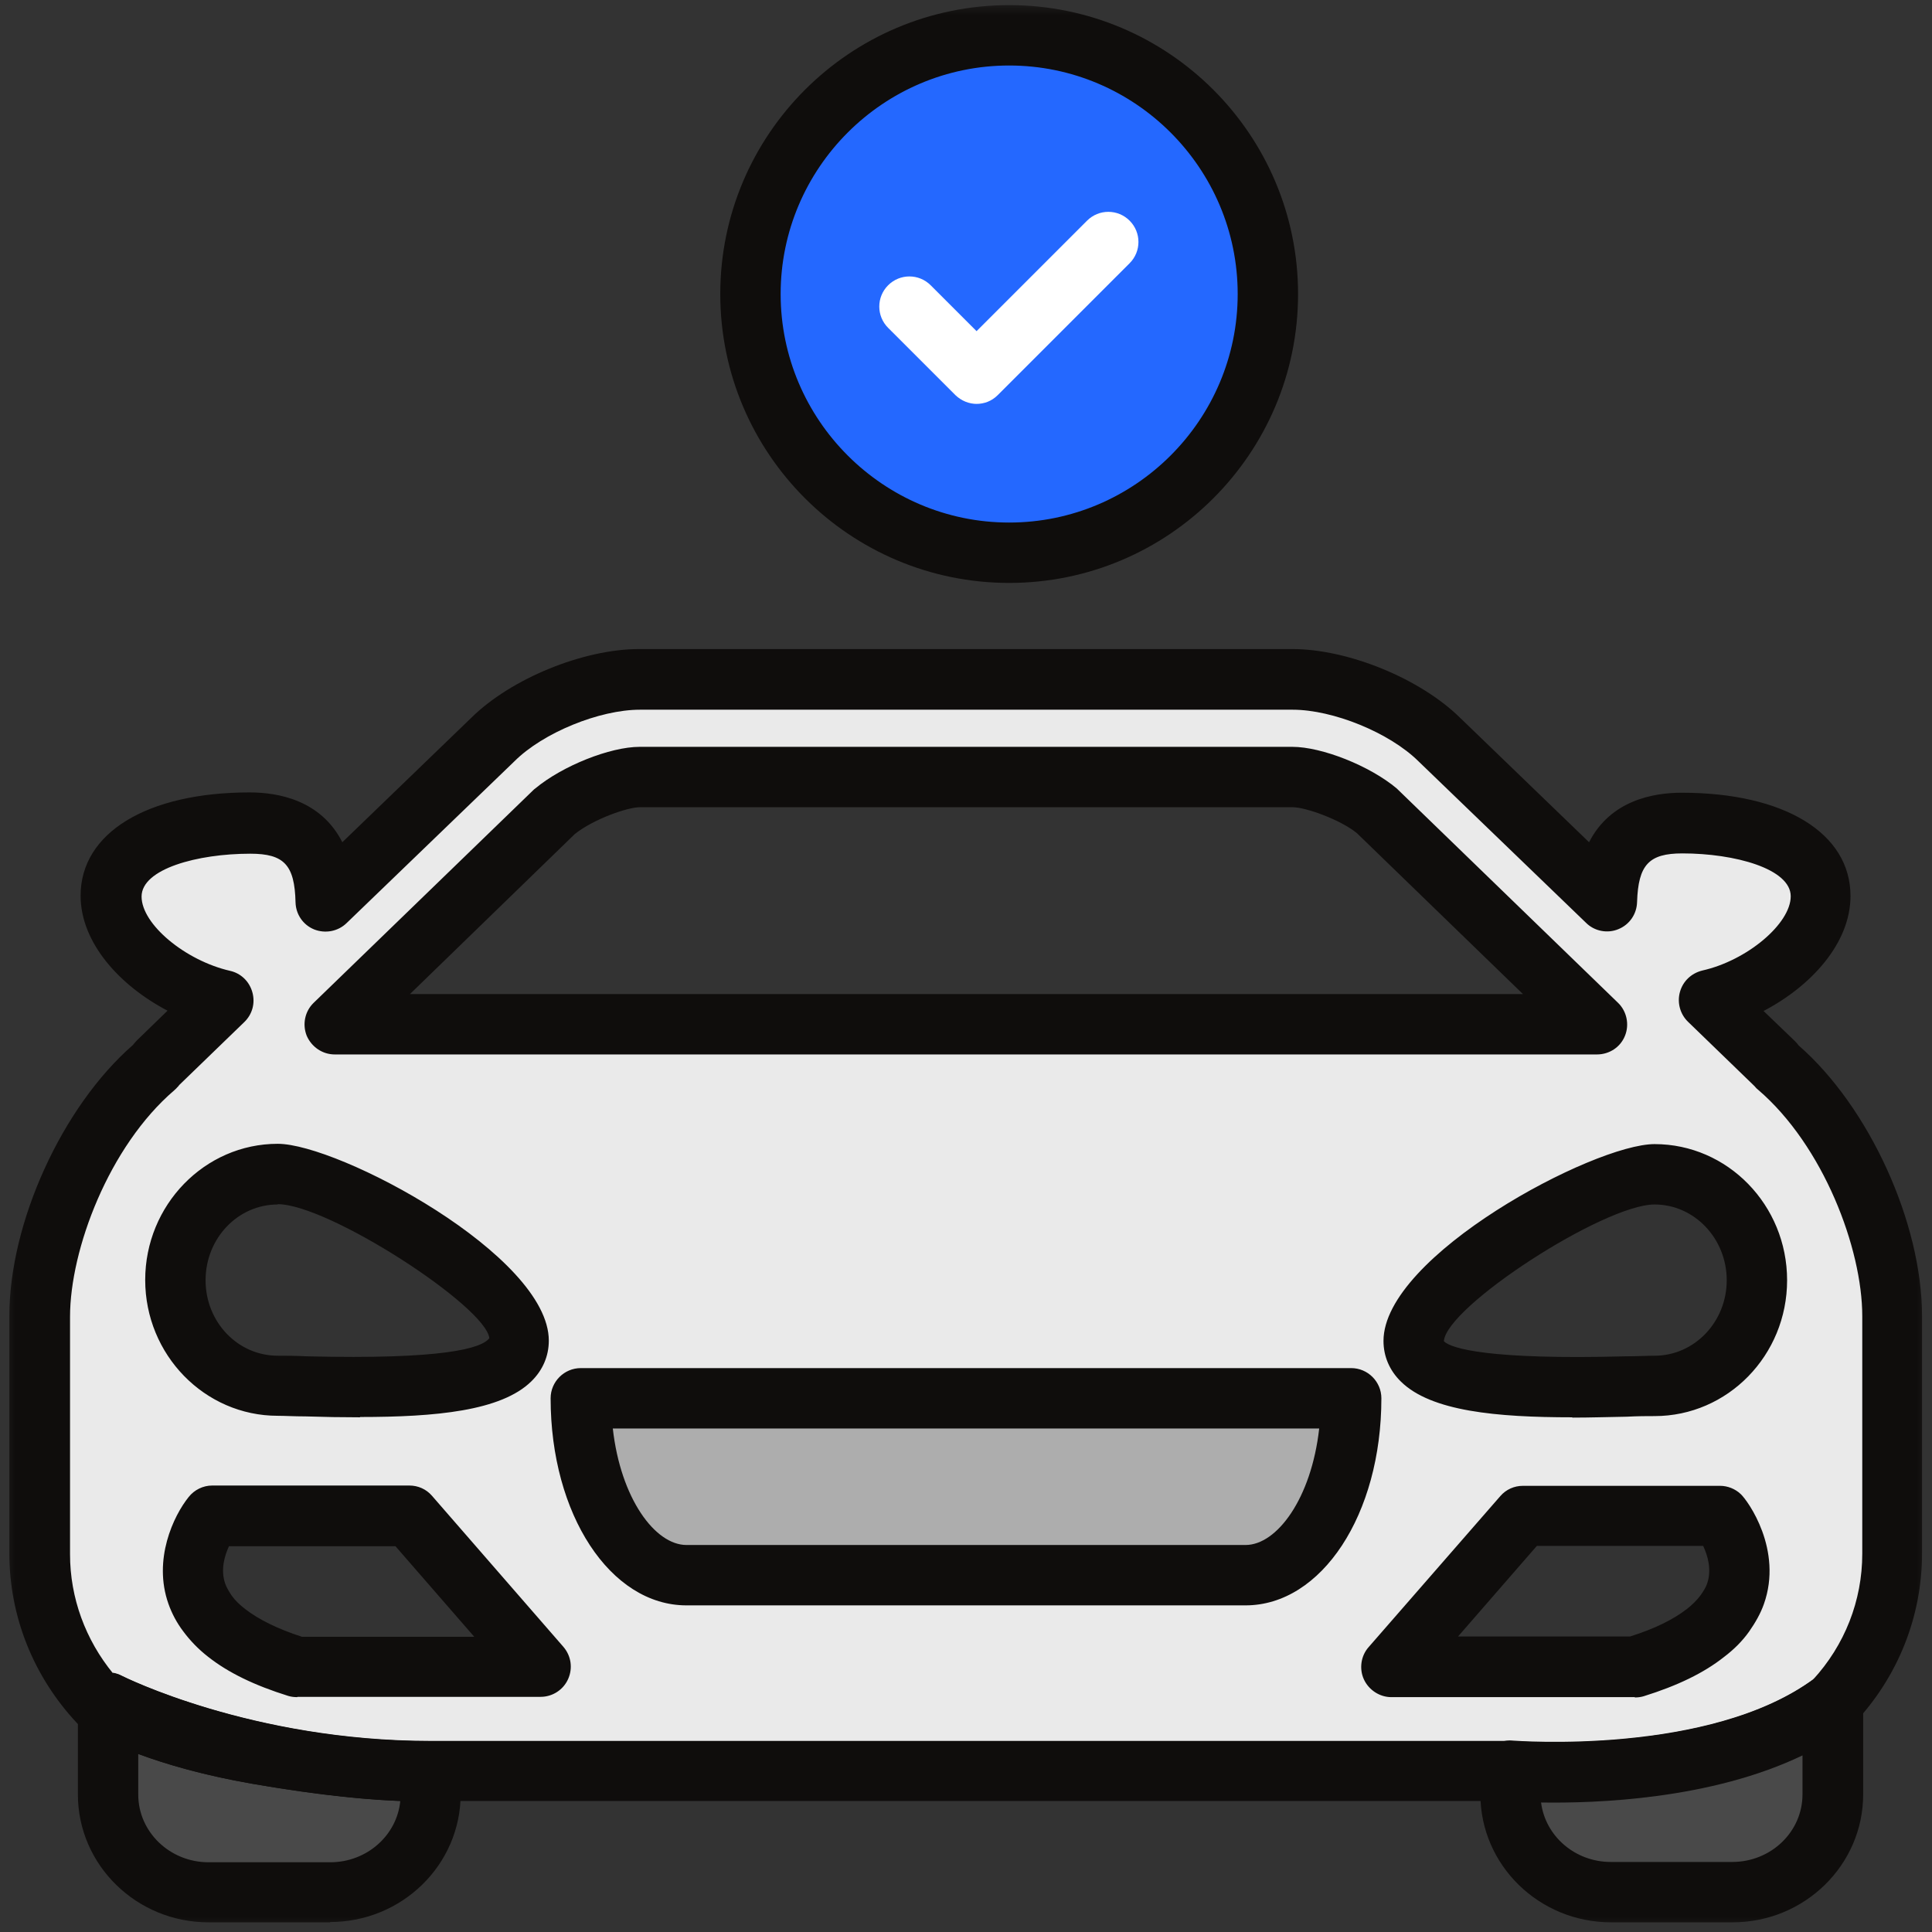 <svg width="64" height="64" viewBox="0 0 64 64" fill="none" xmlns="http://www.w3.org/2000/svg">
<rect x="0" y="0" width="64" height="64" fill="#333333" stroke="none"/>
<g clip-path="url(#clip0_30_756)">
<mask id="mask0_30_756" style="mask-type:luminance" maskUnits="userSpaceOnUse" x="0" y="0" width="64" height="64">
<path d="M64 0H0V64H64V0Z" fill="white"/>
</mask>
<g mask="url(#mask0_30_756)">
<path d="M46.82 44.999H17.91V53.489H46.82V44.999Z" fill="#ADADAD"/>
<path d="M46.82 54.48H17.91C17.36 54.48 16.91 54.03 16.91 53.48V44.99C16.91 44.44 17.36 43.99 17.91 43.99H46.82C47.37 43.99 47.82 44.44 47.82 44.99V53.48C47.82 54.03 47.37 54.48 46.82 54.48ZM18.91 52.48H45.82V45.99H18.91V52.48Z" fill="#0F0D0C"/>
<path d="M33.43 18.31C38.163 18.31 42 14.473 42 9.74C42 5.007 38.163 1.17 33.43 1.17C28.697 1.17 24.86 5.007 24.86 9.74C24.86 14.473 28.697 18.31 33.43 18.31Z" fill="#2468FF"/>
<path d="M33.43 19.31C28.15 19.31 23.86 15.02 23.86 9.74C23.86 4.46 28.15 0.17 33.43 0.17C38.71 0.17 43 4.46 43 9.74C43 15.02 38.71 19.31 33.43 19.31ZM33.43 2.17C29.26 2.17 25.86 5.57 25.86 9.74C25.86 13.91 29.26 17.31 33.43 17.31C37.6 17.31 41 13.91 41 9.74C41 5.57 37.6 2.17 33.43 2.17Z" fill="#0F0D0C"/>
<path d="M32.36 13.38C32.1 13.38 31.85 13.28 31.65 13.09L29.42 10.86C29.03 10.47 29.03 9.84 29.42 9.45C29.81 9.06 30.44 9.06 30.83 9.45L32.35 10.97L36.01 7.31C36.4 6.92 37.03 6.92 37.42 7.31C37.81 7.7 37.81 8.33 37.42 8.72L33.05 13.09C32.85 13.29 32.6 13.38 32.34 13.38H32.36Z" fill="white"/>
<path d="M8.53 58.1C5.79 57.62 4.2 56.9 3.58 56.57V59.45C3.58 61.23 5.07 62.69 6.91 62.69H10.94C12.78 62.69 14.27 61.24 14.27 59.45V58.67H13.97C13.97 58.67 12.15 58.74 8.53 58.11V58.1Z" fill="#494949"/>
<path d="M10.94 63.68H6.91C4.52 63.68 2.58 61.78 2.58 59.44V56.56C2.58 56.21 2.76 55.88 3.07 55.7C3.37 55.52 3.74 55.51 4.05 55.67C4.57 55.95 6.07 56.64 8.7 57.1C12.14 57.7 13.92 57.65 13.93 57.65H14.26C14.81 57.65 15.26 58.1 15.26 58.65V59.43C15.26 61.77 13.32 63.67 10.93 63.67L10.94 63.68ZM4.58 58.1V59.45C4.58 60.68 5.62 61.69 6.91 61.69H10.94C12.15 61.69 13.15 60.8 13.26 59.66C12.4 59.63 10.76 59.51 8.36 59.09C6.74 58.81 5.49 58.44 4.58 58.1Z" fill="#0F0D0C"/>
<path d="M58.89 35.33C58.89 35.33 58.81 35.24 58.76 35.19L56.61 33.11C58.39 32.71 60.31 31.21 60.31 29.68C60.31 27.89 57.83 27.26 55.72 27.26C53.61 27.26 53.25 28.78 53.22 29.85L47.67 24.5C46.54 23.38 44.41 22.51 42.81 22.51H21.19C19.59 22.51 17.46 23.39 16.33 24.5L10.78 29.85C10.75 28.78 10.49 27.26 8.28 27.26C6.07 27.26 3.68 27.89 3.68 29.68C3.68 31.21 5.6 32.71 7.39 33.11L5.24 35.19C5.24 35.19 5.16 35.28 5.11 35.33C2.81 37.3 1.31 40.94 1.31 43.59V51.46C1.31 53.37 2.06 55.1 3.28 56.39C3.28 56.39 3.38 56.46 3.58 56.56V56.39C3.58 56.39 8 58.66 14.26 58.66H50.03C50.03 58.66 56.89 59.24 60.71 56.39C61.93 55.1 62.68 53.37 62.68 51.46V43.59C62.68 40.94 61.18 37.3 58.88 35.33H58.89ZM18.36 26.88C19.14 26.23 20.5 25.74 21.18 25.74H42.8C43.48 25.74 44.84 26.23 45.62 26.88L52.9 33.93H11.09L18.37 26.88H18.36ZM9.2 38.9C11.07 38.9 17.18 42.49 17.18 44.42C17.18 46.35 11.07 45.91 9.2 45.91C7.33 45.91 5.81 44.34 5.81 42.41C5.81 40.48 7.33 38.9 9.2 38.9ZM14.97 55.21H14.32H9.85C8.79 54.89 8.04 54.5 7.51 54.09C7.24 53.88 7.04 53.66 6.88 53.45C6.72 53.23 6.6 53.02 6.52 52.8C6.04 51.45 7.03 50.22 7.03 50.22H13.56L17.91 55.22H14.96L14.97 55.21ZM41.26 52.18H22.74C20.81 52.18 19.24 49.55 19.24 46.32H44.76C44.76 49.56 43.19 52.18 41.26 52.18ZM57.48 52.8C57.4 53.02 57.28 53.23 57.12 53.45C56.96 53.67 56.76 53.88 56.49 54.09C55.96 54.5 55.21 54.89 54.15 55.22H50.32H49.67H46.08L50.44 50.22H56.97C56.97 50.22 57.95 51.45 57.48 52.8ZM54.81 45.91C52.94 45.91 46.83 46.36 46.83 44.42C46.83 42.48 52.94 38.9 54.81 38.9C56.68 38.9 58.2 40.47 58.2 42.41C58.2 44.35 56.68 45.91 54.81 45.91Z" fill="#EAEAEA"/>
<path d="M51.54 59.71C50.63 59.71 50.04 59.66 49.95 59.66H14.26C9.08 59.66 5.15 58.19 3.71 57.56C3.51 57.59 3.29 57.56 3.11 57.45C2.86 57.32 2.74 57.24 2.74 57.24C2.67 57.2 2.61 57.14 2.55 57.08C1.11 55.54 0.31 53.55 0.31 51.46V43.59C0.31 40.5 2.06 36.66 4.4 34.62C4.45 34.56 4.49 34.51 4.54 34.46L5.55 33.48C3.98 32.66 2.67 31.24 2.67 29.67C2.67 27.59 4.87 26.25 8.27 26.25C9.21 26.25 10.63 26.5 11.34 27.9L15.62 23.77C16.93 22.48 19.32 21.5 21.18 21.5H42.8C44.66 21.5 47.05 22.48 48.37 23.78L52.64 27.9C53.35 26.51 54.77 26.26 55.71 26.26C59.11 26.26 61.3 27.6 61.3 29.68C61.3 31.25 59.99 32.67 58.42 33.49L59.44 34.47C59.49 34.52 59.54 34.57 59.58 34.63C61.92 36.67 63.67 40.51 63.67 43.6V51.46C63.67 53.55 62.87 55.55 61.43 57.08C61.39 57.12 61.35 57.16 61.3 57.2C58.35 59.4 53.89 59.72 51.52 59.72L51.54 59.71ZM3.74 55.41C3.84 55.43 3.94 55.46 4.03 55.51C4.07 55.53 8.33 57.67 14.26 57.67H50.03C50.18 57.68 56.56 58.18 60.05 55.65C61.11 54.5 61.69 53.02 61.69 51.47V43.6C61.69 41.36 60.4 37.95 58.24 36.1C58.2 36.07 58.16 36.03 58.13 35.99L58.09 35.95L55.92 33.85C55.66 33.6 55.55 33.22 55.65 32.86C55.75 32.5 56.03 32.24 56.39 32.15C57.87 31.82 59.32 30.6 59.32 29.69C59.32 28.78 57.47 28.27 55.73 28.27C54.62 28.27 54.27 28.65 54.23 29.88C54.22 30.28 53.98 30.63 53.61 30.78C53.25 30.93 52.82 30.85 52.54 30.57L46.99 25.22C46.03 24.27 44.16 23.51 42.82 23.51H21.2C19.86 23.51 17.99 24.27 17.04 25.22L11.48 30.58C11.19 30.86 10.77 30.93 10.41 30.79C10.04 30.64 9.8 30.29 9.79 29.89C9.76 28.65 9.41 28.28 8.29 28.28C6.55 28.28 4.69 28.78 4.69 29.7C4.69 30.62 6.14 31.82 7.62 32.16C7.98 32.24 8.26 32.51 8.36 32.87C8.46 33.23 8.36 33.6 8.09 33.86L5.94 35.94C5.94 35.94 5.88 36.02 5.87 36.02C5.84 36.06 5.8 36.09 5.77 36.12C3.61 37.97 2.32 41.39 2.32 43.62V51.49C2.32 52.93 2.83 54.32 3.75 55.44L3.74 55.41ZM54.15 56.22H46.09C45.7 56.22 45.34 55.98 45.18 55.63C45.02 55.28 45.08 54.85 45.34 54.56L49.7 49.56C49.89 49.34 50.16 49.22 50.45 49.22H56.98C57.23 49.22 57.48 49.32 57.66 49.49C57.9 49.71 59.07 51.34 58.43 53.14C58.32 53.45 58.15 53.75 57.94 54.05C57.72 54.36 57.44 54.64 57.11 54.89C56.44 55.42 55.57 55.84 54.45 56.19C54.35 56.22 54.25 56.23 54.16 56.23L54.15 56.22ZM48.29 54.21H54C54.8 53.96 55.43 53.65 55.88 53.3C56.06 53.16 56.21 53.01 56.33 52.85C56.43 52.71 56.51 52.58 56.55 52.46C56.71 52 56.57 51.53 56.42 51.21H50.91L48.3 54.21H48.29ZM9.85 56.22C9.75 56.22 9.65 56.21 9.55 56.18C8.43 55.83 7.56 55.41 6.89 54.88C6.57 54.63 6.3 54.35 6.07 54.04C5.85 53.75 5.69 53.44 5.58 53.13C5.06 51.66 5.75 50.21 6.25 49.59C6.44 49.35 6.73 49.21 7.03 49.21H13.56C13.85 49.21 14.12 49.33 14.31 49.55L18.66 54.55C18.92 54.85 18.98 55.26 18.82 55.62C18.66 55.98 18.3 56.21 17.91 56.21H9.85V56.22ZM7.59 51.21C7.44 51.53 7.3 52 7.46 52.46C7.5 52.58 7.58 52.71 7.67 52.85C7.79 53.02 7.94 53.16 8.12 53.3C8.57 53.65 9.2 53.96 10 54.22H15.71L13.1 51.22H7.59V51.21ZM41.26 53.18H22.74C20.22 53.18 18.24 50.17 18.24 46.32C18.24 45.77 18.69 45.32 19.24 45.32H44.76C45.31 45.32 45.76 45.77 45.76 46.32C45.76 50.17 43.78 53.18 41.26 53.18ZM20.3 47.32C20.56 49.64 21.7 51.18 22.74 51.18H41.26C42.3 51.18 43.44 49.64 43.7 47.32H20.29H20.3ZM11.92 46.95C11.33 46.95 10.73 46.94 10.12 46.92C9.75 46.92 9.44 46.9 9.2 46.9C6.78 46.9 4.81 44.88 4.81 42.4C4.81 39.92 6.78 37.89 9.2 37.89C11.22 37.89 18.18 41.59 18.18 44.41C18.18 44.92 17.98 45.39 17.6 45.76C16.6 46.74 14.43 46.94 11.93 46.94L11.92 46.95ZM9.2 39.9C7.88 39.9 6.81 41.02 6.81 42.41C6.81 43.8 7.88 44.91 9.2 44.91C9.46 44.91 9.79 44.91 10.17 44.93C14.68 45.04 15.95 44.67 16.21 44.33C16.1 43.28 10.88 39.89 9.2 39.89V39.9ZM52.08 46.95C49.57 46.95 47.41 46.75 46.41 45.77C46.03 45.4 45.83 44.93 45.83 44.42C45.83 41.6 52.79 37.9 54.81 37.9C57.23 37.9 59.2 39.92 59.2 42.41C59.2 44.9 57.23 46.91 54.81 46.91C54.57 46.91 54.25 46.91 53.89 46.93C53.28 46.94 52.68 46.96 52.09 46.96L52.08 46.95ZM54.81 39.9C53.13 39.9 47.91 43.28 47.83 44.43C48.06 44.67 49.33 45.05 53.84 44.93C54.22 44.93 54.56 44.91 54.81 44.91C56.13 44.91 57.2 43.79 57.2 42.41C57.2 41.03 56.13 39.9 54.81 39.9ZM52.91 34.93H11.09C10.68 34.93 10.32 34.68 10.16 34.31C10.01 33.93 10.1 33.5 10.39 33.22L17.67 26.17C17.67 26.17 17.71 26.13 17.73 26.12C18.63 25.37 20.21 24.74 21.19 24.74H42.81C43.79 24.74 45.38 25.37 46.27 26.12L53.6 33.22C53.89 33.5 53.98 33.94 53.83 34.31C53.68 34.69 53.31 34.93 52.9 34.93H52.91ZM13.56 32.93H50.45L44.95 27.6C44.4 27.15 43.25 26.74 42.82 26.74H21.2C20.78 26.74 19.65 27.14 19.04 27.63L13.57 32.94L13.56 32.93Z" fill="#0F0D0C"/>
<path d="M50.04 58.66V59.44C50.04 61.23 51.53 62.68 53.37 62.68H57.39C59.23 62.68 60.72 61.23 60.72 59.44V56.39C56.9 59.24 50.04 58.66 50.04 58.66Z" fill="#494949"/>
<path d="M57.39 63.68H53.37C50.98 63.68 49.04 61.78 49.04 59.44V58.66C49.04 58.38 49.16 58.11 49.36 57.92C49.57 57.73 49.84 57.63 50.12 57.66C50.18 57.66 56.66 58.17 60.12 55.59C60.42 55.36 60.83 55.33 61.17 55.5C61.51 55.67 61.72 56.02 61.72 56.39V59.44C61.72 61.78 59.78 63.68 57.39 63.68ZM51.05 59.71C51.19 60.82 52.17 61.68 53.36 61.68H57.38C58.67 61.68 59.71 60.68 59.71 59.44V58.15C56.67 59.61 52.88 59.74 51.04 59.71H51.05Z" fill="#0F0D0C"/>
<path d="M3.58 56.57C4.2 56.9 5.79 57.63 8.53 58.1C12.15 58.73 13.97 58.66 13.97 58.66H14.27C8 58.66 3.59 56.39 3.59 56.39V56.56L3.58 56.57Z" fill="#EAEAEA"/>
<path d="M13.79 59.67C13.24 59.67 11.42 59.62 8.36 59.09C5.55 58.6 3.87 57.86 3.11 57.46C2.78 57.29 2.58 56.95 2.58 56.58V56.41C2.58 56.06 2.76 55.74 3.06 55.56C3.35 55.38 3.73 55.36 4.04 55.52C4.08 55.54 8.34 57.68 14.27 57.68C14.82 57.68 15.27 58.13 15.27 58.68C15.27 59.23 14.82 59.68 14.27 59.68H13.97C13.97 59.68 13.9 59.68 13.79 59.68V59.67Z" fill="#0F0D0C"/>
</g>
</g>
<defs>
<clipPath id="clip0_30_756">
<rect width="64" height="64" fill="white"/>
</clipPath>
</defs>
</svg>
